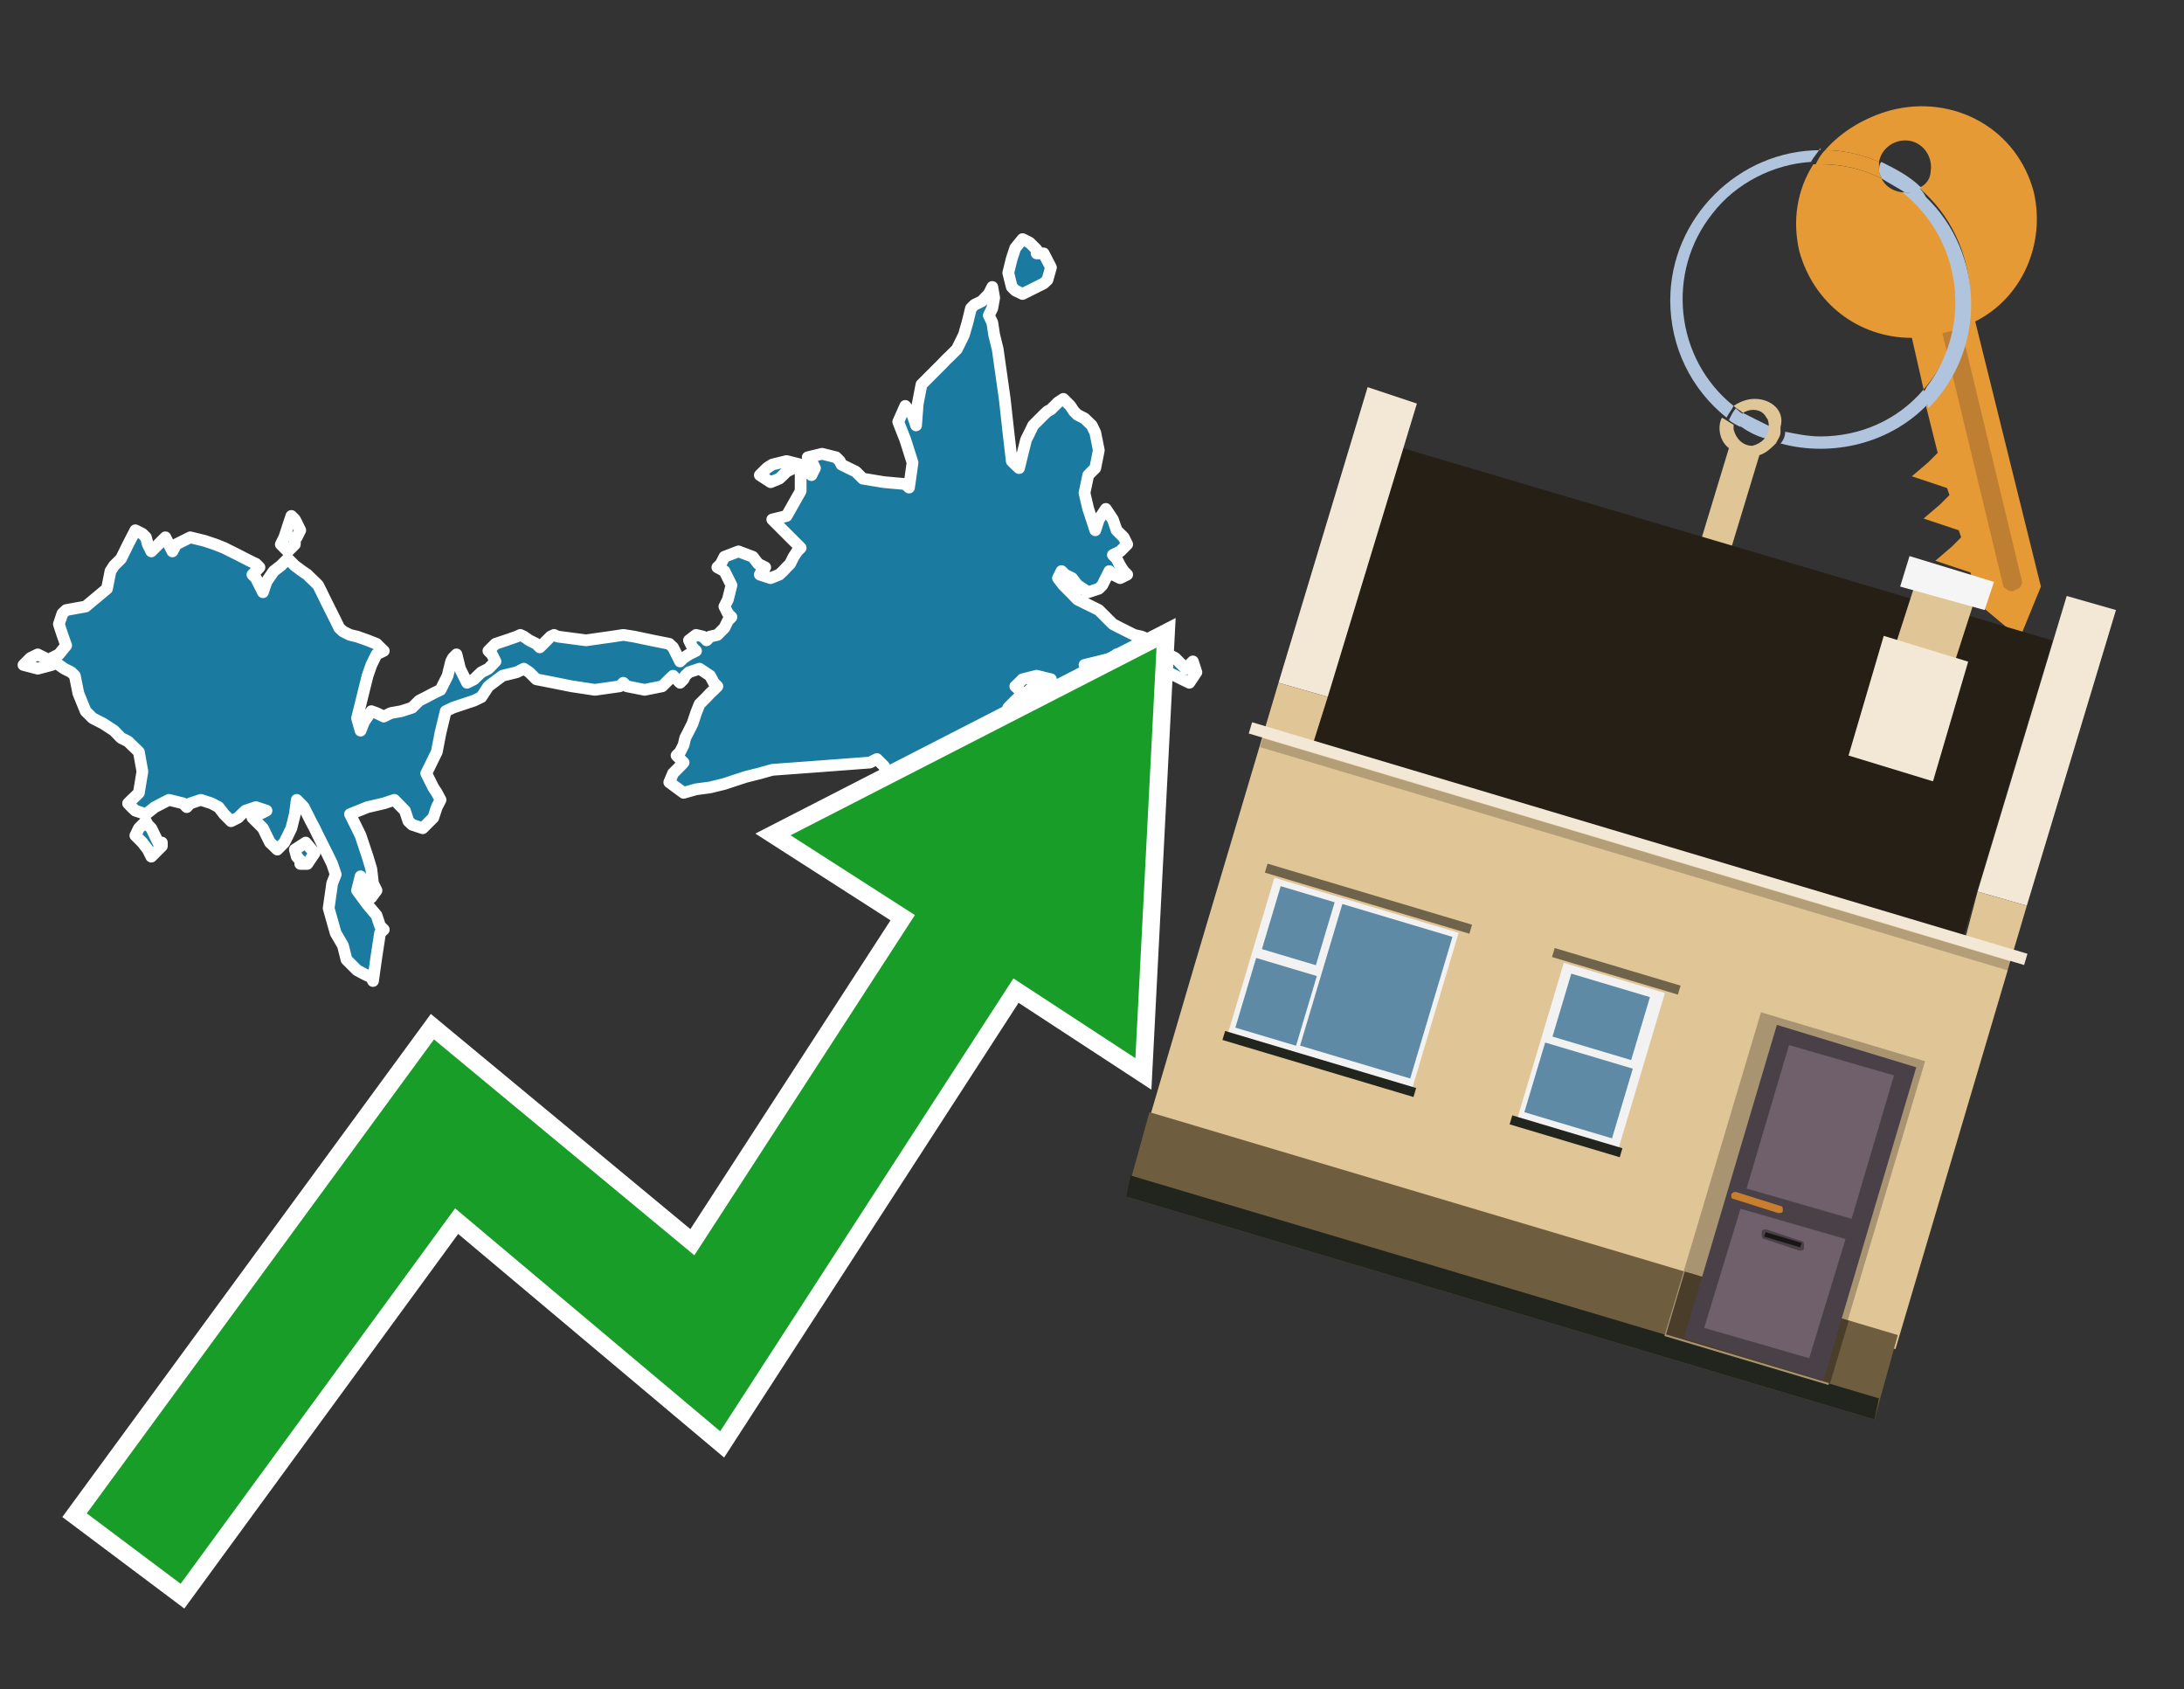 <?xml version="1.0" encoding="utf-8"?>
<!-- Generator: Adobe Illustrator 26.0.3, SVG Export Plug-In . SVG Version: 6.00 Build 0)  -->
<svg version="1.1" id="Text" xmlns="http://www.w3.org/2000/svg" xmlns:xlink="http://www.w3.org/1999/xlink" x="0px" y="0px"
	 width="93.1px" height="72px" viewBox="0 0 93.1 72" style="enable-background:new 0 0 93.1 72;" xml:space="preserve">
<rect x="0" y="0" width="93.1" height="72" fill="#333333" stroke="none"/>
<style type="text/css">
	.st0{fill:#1B7AA0;stroke:#FFFFFF;stroke-width:0.5;stroke-linejoin:round;}
	.st1{fill:none;stroke:#FFFFFF;stroke-width:1.5;stroke-miterlimit:10;}
	.st2{fill:#179D28;}
	.st3{fill:#E69A35;}
	.st4{fill:#B0C4DE;}
	.st5{fill:#E0C596;}
	.st6{fill:#BF7F32;}
	.st7{fill-rule:evenodd;clip-rule:evenodd;fill:#251F15;}
	.st8{fill-rule:evenodd;clip-rule:evenodd;fill:#F3E8D5;}
	.st9{fill-rule:evenodd;clip-rule:evenodd;fill:#E0C596;}
	.st10{fill-rule:evenodd;clip-rule:evenodd;fill:#6F5D3F;}
	.st11{fill-rule:evenodd;clip-rule:evenodd;fill:#21251D;}
	.st12{fill-rule:evenodd;clip-rule:evenodd;fill:#F5F5F5;}
	.st13{opacity:0.2;fill-rule:evenodd;clip-rule:evenodd;}
	.st14{fill-rule:evenodd;clip-rule:evenodd;fill:#A89471;}
	.st15{fill-rule:evenodd;clip-rule:evenodd;fill:#4A3E2A;}
	.st16{fill:#4A4048;}
	.st17{fill:#6F606B;}
	.st18{fill:#C87E2C;}
	.st19{fill:#1A1515;}
	.st20{fill-rule:evenodd;clip-rule:evenodd;fill:#F2F2F2;}
	.st21{fill-rule:evenodd;clip-rule:evenodd;fill:#5F8AA5;}
	.st22{fill-rule:evenodd;clip-rule:evenodd;fill:#70634B;}
</style>
<path class="st0" d="M6.9,36.06L6.75,36.21L6.6,36.36L6.45,36.51L6.3,36.21L6.07,35.91L5.77,35.61L5.92,35.3L6.07,35.15L6.22,35.0L6.3,35.15L6.45,35.3L6.6,35.61L6.75,35.91L6.9,35.91ZM2.21,28.34L1.61,28.5L1.0,28.34L1.15,28.19L1.3,28.04L1.61,27.89L1.91,28.04L2.06,28.19L2.21,28.19ZM12.57,23.2L12.27,23.5L11.97,23.2L12.12,22.9L12.27,22.44L12.42,21.99L12.57,22.14L12.65,22.29L12.8,22.6L12.65,22.9L12.57,22.9ZM12.8,36.67L12.65,36.51L12.57,36.21L13.03,35.91L13.41,36.36L13.1,36.82L12.8,36.82ZM34.28,19.95L34.43,20.1L34.59,20.25L34.74,19.95L34.59,19.65L34.43,19.49L35.04,19.34L35.64,19.49L35.8,19.65L35.87,19.8L36.17,19.95L36.48,20.1L36.63,20.25L36.78,20.4L37.69,20.55L38.59,20.63L38.75,20.78L38.9,19.72L38.59,18.74L38.29,17.98L38.59,17.3L38.9,17.68L39.05,18.13L39.12,17.22L39.28,16.39L39.43,16.24L39.58,16.09L39.73,15.94L39.88,15.79L40.03,15.64L40.18,15.49L40.33,15.33L40.49,15.18L40.64,15.03L40.79,14.88L40.94,14.58L41.09,14.27L41.24,13.75L41.39,13.14L41.54,12.99L41.85,12.84L42.15,12.53L42.3,12.23L42.38,12.69L42.3,13.14L42.15,13.44L42.3,13.75L42.38,14.27L42.53,14.88L42.68,15.94L42.83,17.0L42.98,18.36L43.13,19.65L43.28,19.8L43.44,19.95L43.59,19.34L43.74,18.74L43.89,18.44L44.04,18.13L44.19,17.98L44.34,17.83L44.49,17.68L44.65,17.53L44.8,17.45L44.95,17.3L45.1,17.15L45.33,17.0L45.63,17.3L45.78,17.53L45.93,17.68L46.23,17.83L46.54,18.13L46.69,18.44L46.84,19.19L46.69,19.95L46.54,20.1L46.39,20.25L46.23,21.01L46.39,21.69L46.54,22.14L46.69,22.6L46.84,22.14L47.14,21.69L47.44,22.14L47.6,22.6L47.75,22.75L47.9,22.9L48.05,23.2L47.75,23.5L47.44,23.65L47.6,23.81L47.75,24.11L47.9,24.34L48.05,24.49L47.75,24.64L47.44,24.49L47.29,24.34L47.14,24.64L46.99,24.94L46.84,25.09L46.39,25.24L45.93,24.94L45.7,24.64L45.4,24.49L45.25,24.34L45.1,24.64L45.33,24.94L45.63,25.24L45.93,25.55L46.23,25.7L46.54,25.85L46.84,26.0L46.99,26.15L47.14,26.3L47.29,26.45L47.44,26.6L47.75,26.76L48.05,26.91L48.35,27.06L48.66,27.13L49.03,27.29L49.49,27.59L49.79,27.89L50.09,28.04L50.24,28.19L50.39,28.34L50.55,28.5L50.7,28.34L50.85,28.19L51.0,28.65L50.7,29.1L50.39,28.95L50.09,28.8L49.79,28.65L49.49,28.5L49.18,28.34L48.43,28.19L47.75,28.04L47.6,27.89L47.44,28.04L46.84,28.19L46.23,28.34L46.54,28.5L46.84,28.65L47.14,28.8L47.44,28.95L47.6,29.1L47.75,29.25L48.05,29.4L48.35,29.71L48.2,30.01L48.05,30.16L47.9,30.31L47.75,30.16L47.44,30.01L47.14,29.86L46.99,29.71L46.84,29.55L46.54,29.4L46.23,29.25L45.7,29.1L45.1,29.25L44.95,29.4L44.8,29.55L44.34,29.71L43.89,29.4L44.34,29.1L44.8,28.95L44.19,28.8L43.59,28.95L43.44,29.1L43.28,29.25L43.44,29.4L43.59,29.55L43.44,29.71L43.28,29.86L43.13,30.01L42.98,30.16L43.13,30.31L43.28,30.76L43.44,31.14L43.59,30.99L43.74,30.84L43.89,31.14L43.74,31.45L43.59,31.75L43.44,32.05L43.28,32.35L43.59,32.66L43.89,32.96L43.59,33.26L43.28,33.56L43.13,33.79L42.98,33.56L42.83,33.26L42.68,33.41L42.53,33.56L42.38,33.64L42.3,33.79L42.15,33.94L43.06,34.09L43.89,34.4L43.13,34.7L42.38,34.85L42.53,35.0L42.68,35.15L42.83,35.3L42.98,35.61L43.13,35.91L43.28,36.21L43.13,36.51L42.98,36.67L42.83,36.82L42.68,36.67L42.38,36.51L42.15,36.67L41.85,36.82L41.54,36.51L41.39,36.21L41.24,35.76L41.09,35.3L40.94,35.15L40.79,35.0L40.64,34.85L40.49,34.7L40.33,34.4L40.18,34.09L40.03,33.94L39.88,33.79L39.73,33.64L39.58,33.56L39.43,33.41L38.67,33.26L37.99,33.11L37.84,32.96L37.69,32.66L37.38,32.35L37.08,32.5L34.96,32.66L32.92,32.81L32.39,32.96L31.79,33.11L31.33,33.26L30.88,33.41L30.27,33.56L29.67,33.64L29.14,33.79L28.53,33.34L28.69,32.96L28.84,32.81L28.99,32.66L29.14,32.5L28.99,32.35L28.84,32.2L28.99,32.05L29.14,31.75L29.21,31.45L29.37,31.14L29.52,30.84L29.67,30.39L29.82,30.01L29.97,29.86L30.12,29.71L30.27,29.55L30.43,29.4L30.58,29.25L30.43,29.1L30.27,28.8L29.82,28.5L29.37,28.65L29.21,28.8L29.14,28.95L28.99,29.1L28.84,28.95L28.69,28.8L28.53,28.95L28.38,29.1L28.23,29.25L27.48,29.4L26.72,29.25L26.57,29.1L26.42,29.25L25.36,29.4L24.37,29.25L23.62,29.1L22.86,28.95L22.71,28.8L22.56,28.65L22.33,28.5L22.03,28.65L21.42,28.8L20.82,29.25L20.52,29.71L20.21,29.86L19.76,30.01L19.31,30.16L19.0,30.31L18.78,31.22L18.62,32.05L18.47,32.35L18.32,32.66L18.17,32.96L18.32,33.26L18.47,33.56L18.62,33.79L18.78,34.09L18.62,34.4L18.47,34.85L18.02,35.3L17.57,35.15L17.41,35.0L17.26,34.55L16.81,34.09L16.36,34.24L15.67,34.4L14.92,34.7L15.07,35.0L15.22,35.3L15.37,35.61L15.52,36.06L15.67,36.51L15.83,37.04L15.9,37.65L16.05,37.95L15.83,38.25L15.52,37.8L15.37,37.35L15.22,37.95L15.67,38.56L16.05,39.01L16.2,39.46L16.36,39.62L16.2,39.77L16.05,40.75L15.9,41.81L15.83,41.66L15.52,41.51L15.22,41.35L15.07,41.2L14.92,41.05L14.77,40.9L14.62,40.3L14.31,39.77L14.01,38.71L14.16,37.65L14.31,37.27L14.16,36.82L14.01,36.51L13.86,36.21L13.71,35.91L13.56,35.61L13.41,35.3L13.25,35.0L13.1,34.7L12.95,34.4L12.8,34.24L12.65,34.09L12.57,34.7L12.42,35.3L12.27,35.61L12.12,35.91L11.97,36.06L11.82,36.21L11.67,36.06L11.51,35.91L11.36,35.61L11.21,35.3L11.06,35.15L10.91,35.0L10.76,34.85L11.06,34.7L11.36,34.55L10.91,34.4L10.46,34.55L10.3,34.7L10.15,34.85L9.85,35.0L9.55,34.7L9.32,34.4L9.02,34.24L8.56,34.09L8.11,34.24L7.96,34.4L7.81,34.24L7.2,34.09L6.6,34.4L6.22,34.7L5.77,34.55L5.61,34.4L5.46,34.24L5.61,34.09L5.77,33.94L5.92,33.79L6.07,32.88L5.92,32.05L5.77,31.9L5.61,31.75L5.46,31.6L5.16,31.45L4.86,31.14L4.4,30.84L3.95,30.61L3.65,30.31L3.34,29.55L3.19,28.8L3.04,28.65L2.74,28.5L2.51,28.34L2.36,28.19L2.21,28.04L2.51,27.89L2.82,27.51L2.66,27.06L2.51,26.6L2.66,26.15L2.82,26.0L3.65,25.85L4.56,25.09L4.71,24.34L4.86,24.11L5.16,23.81L5.46,23.2L5.77,22.6L6.07,22.75L6.22,22.9L6.3,23.2L6.45,23.5L6.6,23.35L6.75,23.2L6.9,23.05L7.05,22.9L7.2,23.2L7.35,23.5L7.51,23.2L8.11,22.9L8.72,23.05L9.17,23.2L9.55,23.35L9.85,23.5L10.15,23.65L10.46,23.81L10.76,23.96L10.91,24.03L11.06,24.18L10.91,24.34L10.76,24.49L10.91,24.64L11.06,24.94L11.21,25.24L11.36,24.79L11.67,24.34L11.97,24.11L12.27,23.81L12.57,24.11L12.88,24.34L13.1,24.49L13.25,24.64L13.41,24.79L13.56,24.94L13.71,25.24L13.86,25.55L14.01,25.85L14.16,26.15L14.31,26.45L14.46,26.76L14.62,26.91L14.92,27.06L15.22,27.13L15.67,27.29L16.05,27.44L16.2,27.59L16.36,27.74L16.05,27.89L15.83,28.34L15.67,28.8L15.52,29.4L15.37,30.01L15.22,30.61L15.37,31.14L15.52,30.76L15.83,30.31L16.05,30.39L16.36,30.54L16.66,30.39L17.11,30.31L17.57,30.16L17.72,30.01L17.87,29.86L18.17,29.71L18.47,29.55L18.78,29.4L19.08,28.8L19.23,28.19L19.31,28.04L19.46,27.89L19.61,28.5L19.91,29.1L20.21,28.95L20.36,28.8L20.52,28.65L20.82,28.5L21.12,28.19L20.97,27.89L20.82,27.74L20.97,27.59L21.12,27.44L21.57,27.29L22.03,27.13L22.18,27.06L22.33,27.13L22.56,27.29L22.86,27.44L23.01,27.59L23.16,27.44L23.31,27.29L23.47,27.13L23.62,27.06L23.77,27.13L24.98,27.29L26.11,27.13L26.57,27.06L27.02,27.13L27.78,27.29L28.53,27.44L28.69,27.59L28.84,27.89L28.99,28.19L29.14,28.04L29.37,27.89L29.67,27.74L29.52,27.59L29.37,27.29L29.67,27.06L29.97,27.13L30.12,27.29L30.27,27.13L30.58,27.06L30.88,26.76L31.03,26.45L31.18,26.3L31.03,26.15L30.88,25.85L31.03,25.55L31.18,24.94L30.88,24.34L30.58,24.18L30.73,24.03L30.88,23.73L31.48,23.5L32.09,23.73L32.32,24.03L32.62,24.18L32.47,24.34L32.39,24.49L32.85,24.64L33.22,24.49L33.38,24.34L33.53,24.18L33.68,24.03L33.83,23.73L33.98,23.5L34.13,23.35L33.98,23.2L33.83,23.05L33.68,22.9L33.53,22.75L33.38,22.6L33.22,22.44L33.07,22.29L32.92,22.14L33.53,21.99L34.13,20.93L34.13,19.95ZM33.83,19.95L33.53,20.1L33.38,20.25L33.22,20.4L32.85,20.55L32.39,20.25L32.69,19.95L32.92,19.8L33.53,19.65L34.13,19.8L34.13,19.95ZM44.49,10.8L44.8,11.4L44.65,11.93L44.49,12.08L44.19,12.23L43.89,12.38L43.59,12.53L43.28,12.38L43.13,12.23L42.98,11.63L43.13,11.02L43.28,10.57L43.59,10.19L43.89,10.34L44.04,10.49L44.19,10.64L44.19,10.8Z"/>
<polygon class="st1" points="49.3,27.6 33.7,35.6 39,39 29.6,53.5 18.5,44.3 3.7,64.5 7.7,67.5 19.4,51.5 30.7,61 43.2,41.7 
	48.4,45.1 "/>
<polygon class="st2" points="49.3,27.6 33.7,35.6 39,39 29.6,53.5 18.5,44.3 3.7,64.5 7.7,67.5 19.4,51.5 30.7,61 43.2,41.7 
	48.4,45.1 "/>
<path class="st3" d="M80.2,7.6c0-0.1-0.1-0.2-0.1-0.3c0-0.1,0-0.3,0-0.4c-0.7-0.3-1.5-0.5-2.3-0.5c-0.2,0.2-0.3,0.4-0.4,0.6
	c0.1,0,0.2,0,0.3,0C78.5,7,79.4,7.2,80.2,7.6z"/>
<path class="st4" d="M77.6,6.4c-3.5,0-6.4,2.9-6.4,6.4c0,2,0.9,3.8,2.4,5c0.1-0.2,0.2-0.3,0.3-0.5c-2.5-2-2.9-5.7-0.9-8.2
	c1-1.3,2.6-2.1,4.2-2.2c0.1-0.2,0.3-0.4,0.4-0.6V6.4z"/>
<path class="st3" d="M84.2,13.7c2-1,3-3.3,2.5-5.5C86,5.5,83.3,4,80.6,4.7c-1.1,0.3-2.1,0.9-2.8,1.7c0.8,0,1.6,0.2,2.3,0.5
	c0.1-0.6,0.7-1,1.3-0.9c0.6,0.1,1,0.7,0.9,1.3c0,0.3-0.2,0.6-0.5,0.7c2.7,2.3,2.9,6.4,0.6,9c-0.1,0.1-0.2,0.2-0.3,0.3l0.5,2
	l-0.4,0.4l-0.7,0.6l0.9,0.3l0.6,0.2l0.1,0.3l-0.4,0.4L82,22.1l0.9,0.3l0.6,0.2l0.1,0.3l-0.4,0.4l-0.7,0.6l0.9,0.3l0.6,0.2l0.3,1.3
	l1.8,1.5L87,25L84.2,13.7z"/>
<path class="st3" d="M81.2,8.2c-0.4,0-0.8-0.2-1-0.6C79.4,7.2,78.5,7,77.6,7c-0.1,0-0.2,0-0.3,0c-0.7,1.1-0.9,2.4-0.6,3.7
	c0.6,2.2,2.5,3.7,4.8,3.7l0.5,2.2c2.1-2.4,1.9-6.1-0.6-8.2C81.3,8.3,81.2,8.3,81.2,8.2z"/>
<path class="st4" d="M74.1,18.1c0.4,0.3,0.8,0.5,1.2,0.6c0.1-0.1,0.2-0.3,0.2-0.5l0,0c-0.4-0.2-0.8-0.4-1.2-0.6
	C74.2,17.8,74.1,17.9,74.1,18.1z"/>
<path class="st4" d="M74.4,17.7c-0.2-0.1-0.3-0.2-0.4-0.3c-0.1,0.1-0.2,0.3-0.3,0.5c0.1,0.1,0.3,0.2,0.5,0.3
	C74.1,17.9,74.2,17.8,74.4,17.7z"/>
<path class="st5" d="M74.8,17c-0.3,0-0.6,0.1-0.9,0.3c0.1,0.1,0.3,0.2,0.4,0.3c0.3-0.2,0.8-0.2,1,0.2c0.1,0.1,0.1,0.3,0.1,0.4l0,0
	c0,0.4-0.3,0.7-0.7,0.8c-0.4,0-0.7-0.3-0.8-0.7c0,0,0,0,0-0.1v-0.1c-0.2-0.1-0.3-0.2-0.5-0.3c-0.2,0.4-0.1,1,0.3,1.3l-1.7,5.6
	l1.3,0.3l1.7-5.6c0.3-0.1,0.5-0.3,0.7-0.5c0.1-0.2,0.2-0.3,0.2-0.5c0-0.1,0-0.1,0-0.2C76.1,17.5,75.5,17,74.8,17z"/>
<path class="st6" d="M86,25.1l-0.2,0.1c-0.2,0-0.3-0.1-0.4-0.2l0,0l-2.6-10.8l0.8-0.2l2.6,10.8C86.2,24.9,86.1,25.1,86,25.1L86,25.1
	z"/>
<path class="st4" d="M80.1,7.3c0,0.1,0.1,0.2,0.1,0.3c0.3,0.2,0.7,0.4,1,0.6c0.1,0,0.2,0,0.3,0c0.1,0,0.3-0.1,0.4-0.2
	c-0.5-0.5-1.1-0.8-1.7-1.1C80.1,7,80.1,7.2,80.1,7.3z"/>
<path class="st4" d="M77.6,18.6c-0.5,0-1-0.1-1.5-0.2c0,0.2-0.1,0.4-0.2,0.5c2.2,0.6,4.7,0,6.3-1.7L82,16.6
	C80.9,17.9,79.3,18.6,77.6,18.6z"/>
<path class="st4" d="M81.8,8c-0.1,0.1-0.2,0.1-0.4,0.2c-0.1,0-0.2,0-0.3,0c2.5,2,3,5.6,1.1,8.2c-0.1,0.1-0.1,0.2-0.2,0.3l0.2,0.7
	c2.5-2.5,2.4-6.6-0.1-9C82,8.2,81.9,8.1,81.8,8L81.8,8z"/>
<g>
	<polygon class="st7" points="56,31.6 83.7,39.9 87.5,27.3 59.8,19.1 56,31.6 	"/>
	<polygon class="st8" points="54.5,29.1 56.6,29.7 60.4,17.2 58.3,16.5 54.5,29.1 	"/>
	<polygon class="st8" points="84.3,38 86.4,38.6 90.2,26 88.1,25.4 84.3,38 	"/>
	<polygon class="st9" points="50.9,41.2 54.5,29.1 56.6,29.7 56,31.6 83.8,39.9 84.3,38 86.4,38.6 80.8,57.5 48.9,48 	"/>
	<polygon class="st10" points="48,51 49,47.4 80.9,56.9 79.9,60.5 48,51 	"/>
	<polygon class="st11" points="48,51 48.2,50.1 80.1,59.6 79.9,60.5 48,51 	"/>
	<polygon class="st9" points="81.7,24.7 84.2,25.5 83.2,28.6 80.7,27.8 81.7,24.7 	"/>
	<polygon class="st12" points="81.4,23.7 85,24.8 84.6,26 81,25 81.4,23.7 	"/>
	
		<rect x="52.6" y="35.7" transform="matrix(0.958 0.286 -0.286 0.958 13.195 -18.462)" class="st8" width="34.5" height="0.5"/>
	
		<rect x="53.1" y="36.2" transform="matrix(0.958 0.286 -0.286 0.958 13.313 -18.407)" class="st13" width="33.3" height="0.4"/>
	<polygon class="st8" points="80.3,27.1 83.9,28.2 82.4,33.3 78.8,32.2 80.3,27.1 	"/>
	<g>
		
			<rect x="72.9" y="43.9" transform="matrix(0.958 0.286 -0.286 0.958 17.785 -19.762)" class="st14" width="7.3" height="14.4"/>
		
			<rect x="71.3" y="55.2" transform="matrix(-0.958 -0.286 0.286 -0.958 130.529 132.234)" class="st15" width="7.3" height="2.8"/>
		<g transform="matrix( 0.861, 0, 0, 0.861, 2148,666.7) ">
			<g>
				<g>
					<g id="Symbol_9_0_Layer2_0_MEMBER_8_MEMBER_12_MEMBER_0_FILL_00000097491190188040136840000014376040160611889597_">
						<path class="st16" d="M-2406.8-723.6l6.9,2.1l-4.6,15.5l-6.9-2.1L-2406.8-723.6z"/>
					</g>
				</g>
			</g>
		</g>
		<g transform="matrix( 0.861, 0, 0, 0.861, 2148,666.7) ">
			<g>
				<g id="Symbol_9_0_Layer2_0_MEMBER_8_MEMBER_12_MEMBER_1_MEMBER_1_FILL_00000124140045322707001810000012596004915156577935_">
					<path class="st17" d="M-2401-721.1l-2.1,7.1l-5.2-1.5l2.1-7.1L-2401-721.1z"/>
				</g>
			</g>
		</g>
		<g transform="matrix( 0.861, 0, 0, 0.861, 2148,666.7) ">
			<g>
				<g id="Symbol_9_0_Layer2_0_MEMBER_8_MEMBER_12_MEMBER_1_MEMBER_1_FILL_00000077308184254526264570000017427628202036659628_">
					<path class="st17" d="M-2403.4-713l-1.8,5.9l-5.2-1.5l1.8-5.9L-2403.4-713z"/>
				</g>
			</g>
		</g>
		<path class="st18" d="M74,50.8l1.9,0.6c0.1,0,0.1,0.1,0.1,0.2l0,0c0,0.1-0.1,0.1-0.2,0.1l-1.9-0.6c-0.1,0-0.1-0.1-0.1-0.2h0
			C73.9,50.8,73.9,50.8,74,50.8z"/>
		<path class="st16" d="M75.2,52.8l1.5,0.5c0.1,0,0.2,0,0.2-0.1l0-0.1c0-0.1,0-0.2-0.1-0.2l-1.5-0.5c-0.1,0-0.2,0-0.2,0.1l0,0.1
			C75.1,52.7,75.1,52.8,75.2,52.8z"/>
		
			<rect x="75.3" y="52.7" transform="matrix(-0.958 -0.286 0.286 -0.958 133.804 125.185)" class="st19" width="1.6" height="0.2"/>
	</g>
	<g>
		
			<rect x="53.2" y="38.3" transform="matrix(-0.958 -0.286 0.286 -0.958 100.219 98.272)" class="st20" width="8.2" height="6.9"/>
		<g>
			
				<rect x="55.5" y="39.8" transform="matrix(0.286 -0.958 0.958 0.286 1.419 86.35)" class="st21" width="6.3" height="4.9"/>
			<rect x="54" y="38.3" transform="matrix(0.286 -0.958 0.958 0.286 1.658 81.229)" class="st21" width="2.8" height="2.4"/>
			
				<rect x="52.8" y="41.3" transform="matrix(0.286 -0.958 0.958 0.286 -2.005 82.568)" class="st21" width="3.1" height="2.7"/>
		</g>
		
			<rect x="53.8" y="38.1" transform="matrix(-0.958 -0.286 0.286 -0.958 103.281 91.681)" class="st22" width="9.1" height="0.4"/>
		
			<rect x="52" y="45.1" transform="matrix(-0.958 -0.286 0.286 -0.958 97.171 104.832)" class="st11" width="8.5" height="0.4"/>
	</g>
	<g>
		
			<rect x="65.6" y="41.5" transform="matrix(-0.958 -0.286 0.286 -0.958 119.976 107.45)" class="st20" width="4.5" height="6.9"/>
		<g>
			
				<rect x="66.9" y="41.6" transform="matrix(0.286 -0.958 0.958 0.286 7.194 96.372)" class="st21" width="2.8" height="3.5"/>
			
				<rect x="65.8" y="44.5" transform="matrix(0.286 -0.958 0.958 0.286 3.531 97.711)" class="st21" width="3.1" height="3.9"/>
		</g>
		
			<rect x="66.1" y="41.3" transform="matrix(-0.958 -0.286 0.286 -0.958 123.037 100.86)" class="st22" width="5.6" height="0.4"/>
		
			<rect x="64.4" y="48.3" transform="matrix(-0.958 -0.286 0.286 -0.958 116.928 114.011)" class="st11" width="4.9" height="0.4"/>
	</g>
</g>
</svg>
